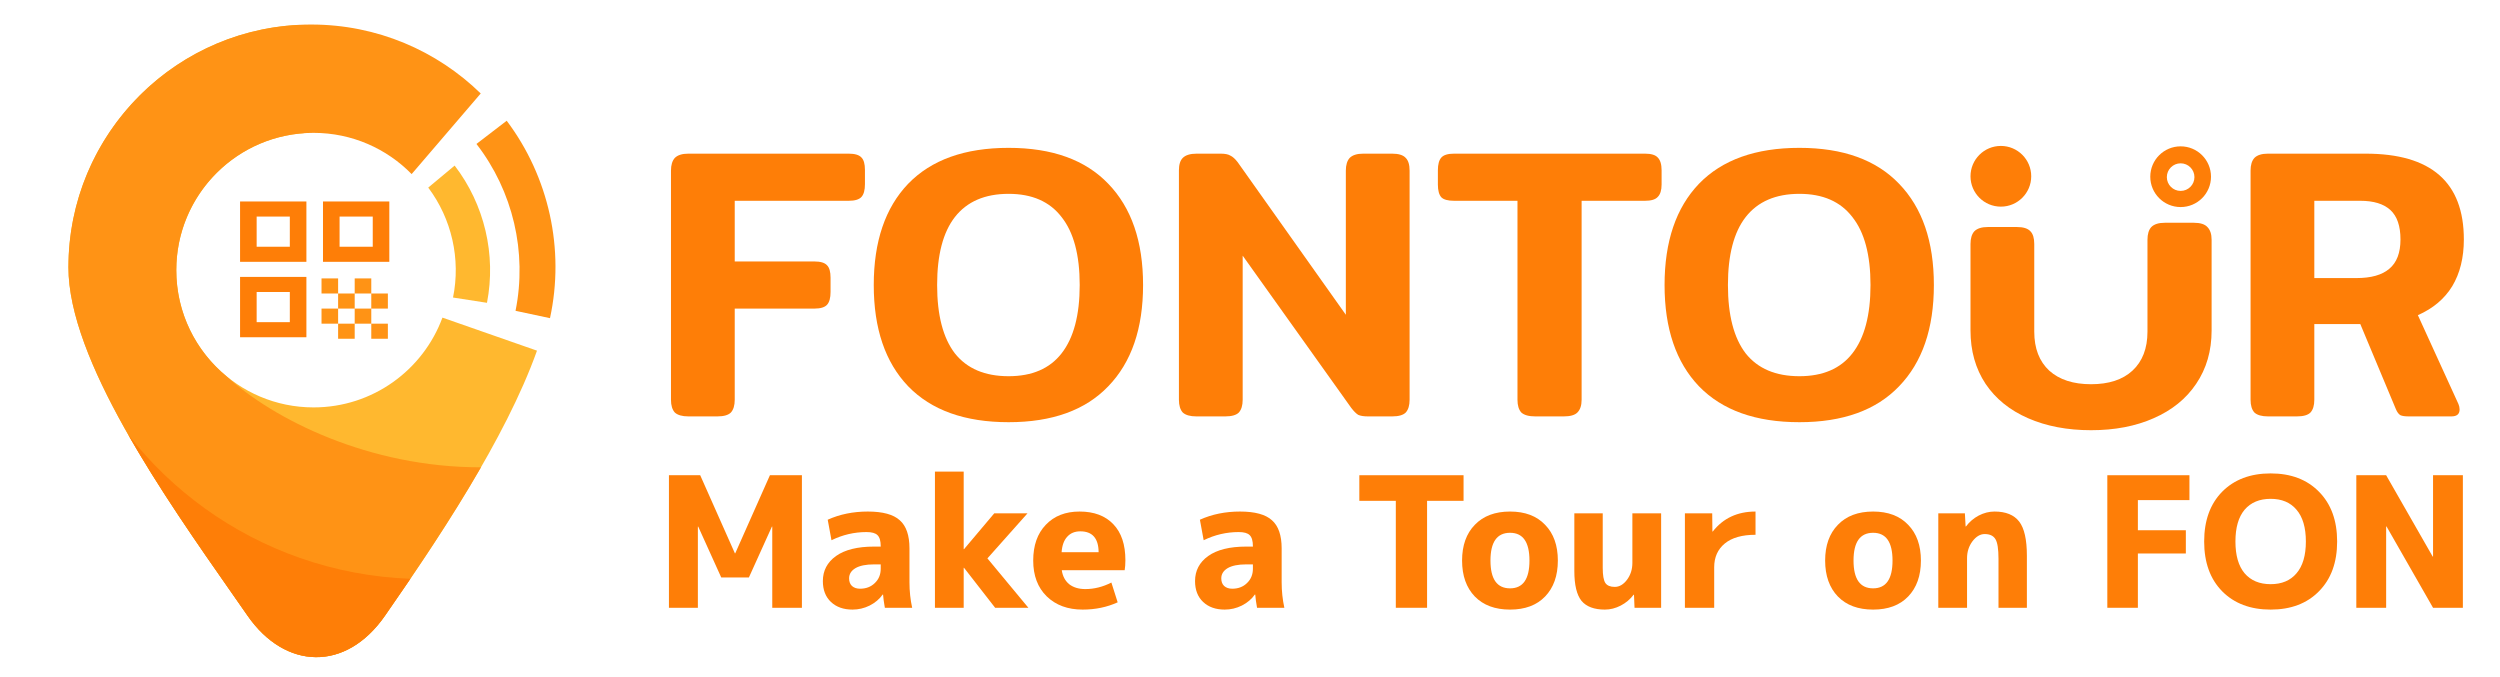<svg width="805" height="218" viewBox="0 0 805 218" fill="none" xmlns="http://www.w3.org/2000/svg">
<path fill-rule="evenodd" clip-rule="evenodd" d="M95.343 8.047L97.806 42.889C74.874 44.516 56.775 63.635 56.775 86.981C56.775 111.394 76.566 131.185 100.979 131.185C120.017 131.185 136.244 119.149 142.467 102.272L172.912 112.913C162.757 141.372 140.584 174.341 123.946 198.28C111.328 216.435 91.811 215.646 79.742 198.28C78.156 195.997 76.502 193.632 74.799 191.197C52.601 159.443 22.039 115.727 22.039 86.074C22.039 44.545 54.429 10.563 95.343 8.047Z" fill="#FFB82F"/>
<path fill-rule="evenodd" clip-rule="evenodd" d="M132.547 56.056L154.795 30.1C140.705 16.362 121.45 7.899 100.222 7.899H100.202C57.018 7.899 22.025 42.912 22.025 86.076C22.025 115.729 52.587 159.445 74.786 191.199C76.488 193.634 78.142 195.999 79.728 198.282C91.798 215.648 111.315 216.437 123.932 198.282C133.525 184.481 144.956 167.678 154.864 150.468C118.812 150.551 87.977 134.964 72.908 121.145C63.049 113.038 56.761 100.745 56.761 86.985C56.761 62.572 76.552 42.781 100.965 42.781C113.338 42.781 124.524 47.864 132.547 56.056Z" fill="#FF9315"/>
<path fill-rule="evenodd" clip-rule="evenodd" d="M41.309 140C51.521 157.903 64.126 175.933 74.798 191.198C76.501 193.634 78.154 195.999 79.741 198.282C91.81 215.648 111.327 216.437 123.945 198.282C126.562 194.515 129.317 190.526 132.14 186.365C120.082 185.93 108.09 183.687 96.576 179.654C74.714 171.997 55.537 158.223 41.309 140Z" fill="#FE7E07"/>
<path d="M77.301 84.306H98.662V64.876H77.301V84.306ZM82.641 69.734H93.322V79.449H82.641V69.734ZM77.301 108.594H98.662V89.164H77.301V108.594ZM82.641 94.021H93.322V103.737H82.641V94.021ZM104.003 64.876V84.306H125.364V64.876H104.003ZM120.024 79.449H109.343V69.734H120.024V79.449Z" fill="#FE7E07"/>
<path d="M103.531 89.649H108.872V94.507H103.531V89.649ZM108.872 94.507H114.212V99.365H108.872V94.507ZM103.531 99.365H108.872V104.222H103.531V99.365ZM114.212 99.365H119.552V104.222H114.212V99.365ZM119.552 104.222H124.893V109.08H119.552V104.222ZM108.872 104.222H114.212V109.08H108.872V104.222ZM114.212 89.649H119.552V94.507H114.212V89.649ZM119.552 94.507H124.893V99.365H119.552V94.507Z" fill="#FF9315"/>
<path fill-rule="evenodd" clip-rule="evenodd" d="M156.808 97.505C159.822 81.979 155.988 65.826 146.397 53.32L137.895 60.405C145.453 70.47 148.402 83.407 145.873 95.806L156.808 97.505Z" fill="#FFB82F"/>
<path fill-rule="evenodd" clip-rule="evenodd" d="M140.105 18.401L141.079 18.979C140.918 18.882 140.756 18.785 140.593 18.689C140.431 18.592 140.268 18.497 140.105 18.401ZM163.156 38.878C176.736 56.932 181.92 80.227 177.098 102.451L166.001 100.082C169.808 81.21 165.159 61.518 153.418 46.352L163.156 38.878ZM168.188 125.296L167.619 126.254C167.715 126.095 167.81 125.936 167.905 125.776C168 125.616 168.095 125.456 168.188 125.296Z" fill="#FF9315"/>
<path d="M221.653 134.08C219.663 134.08 218.211 133.665 217.299 132.836C216.469 131.923 216.055 130.555 216.055 128.73V54.951C216.055 53.126 216.469 51.758 217.299 50.845C218.211 49.933 219.663 49.477 221.653 49.477H273.286C275.277 49.477 276.645 49.891 277.392 50.721C278.138 51.467 278.512 52.794 278.512 54.702V59.306C278.512 61.213 278.138 62.582 277.392 63.411C276.645 64.241 275.277 64.655 273.286 64.655H236.583V84.189H262.213C264.204 84.189 265.572 84.603 266.319 85.433C267.065 86.179 267.439 87.507 267.439 89.414V94.018C267.439 95.925 267.065 97.294 266.319 98.123C265.572 98.953 264.204 99.368 262.213 99.368H236.583V128.73C236.583 130.555 236.169 131.923 235.339 132.836C234.51 133.665 233.058 134.08 230.985 134.08H221.653Z" fill="#FE7E07"/>
<path d="M324.772 135.946C310.671 135.946 299.888 132.089 292.424 124.375C285.041 116.661 281.35 105.796 281.35 91.778C281.35 77.76 285.041 66.895 292.424 59.181C299.888 51.467 310.671 47.61 324.772 47.61C338.789 47.61 349.489 51.467 356.871 59.181C364.336 66.895 368.069 77.76 368.069 91.778C368.069 105.796 364.336 116.661 356.871 124.375C349.489 132.089 338.789 135.946 324.772 135.946ZM324.772 121.14C332.32 121.14 338.001 118.694 341.817 113.8C345.715 108.823 347.664 101.483 347.664 91.778C347.664 82.074 345.715 74.775 341.817 69.881C338.001 64.904 332.32 62.416 324.772 62.416C317.141 62.416 311.376 64.904 307.478 69.881C303.662 74.775 301.755 82.074 301.755 91.778C301.755 101.483 303.662 108.823 307.478 113.8C311.376 118.694 317.141 121.14 324.772 121.14Z" fill="#FE7E07"/>
<path d="M385.212 134.08C383.221 134.08 381.77 133.665 380.857 132.836C380.028 131.923 379.613 130.555 379.613 128.73V54.827C379.613 53.002 380.028 51.675 380.857 50.845C381.77 49.933 383.263 49.477 385.336 49.477H393.05C394.46 49.477 395.497 49.684 396.16 50.099C396.907 50.431 397.695 51.136 398.524 52.214L433.361 101.358V54.951C433.361 53.126 433.776 51.758 434.605 50.845C435.517 49.933 436.969 49.477 438.96 49.477H448.291C450.364 49.477 451.816 49.933 452.645 50.845C453.475 51.675 453.89 53.043 453.89 54.951V128.73C453.89 130.555 453.475 131.923 452.645 132.836C451.816 133.665 450.364 134.08 448.291 134.08H440.453C439.126 134.08 438.089 133.914 437.342 133.582C436.679 133.167 435.932 132.421 435.103 131.343L400.142 82.323V128.73C400.142 130.555 399.727 131.923 398.898 132.836C398.068 133.665 396.617 134.08 394.543 134.08H385.212Z" fill="#FE7E07"/>
<path d="M494.351 134.08C492.277 134.08 490.784 133.665 489.872 132.836C489.043 131.923 488.628 130.555 488.628 128.73V64.655H468.224C466.233 64.655 464.864 64.282 464.118 63.536C463.371 62.706 462.998 61.338 462.998 59.43V54.827C462.998 52.919 463.371 51.55 464.118 50.721C464.864 49.891 466.233 49.477 468.224 49.477H529.685C531.676 49.477 533.045 49.891 533.791 50.721C534.62 51.55 535.035 52.919 535.035 54.827V59.43C535.035 61.255 534.62 62.582 533.791 63.411C533.045 64.241 531.676 64.655 529.685 64.655H509.281V128.73C509.281 130.555 508.825 131.923 507.912 132.836C507.083 133.665 505.631 134.08 503.558 134.08H494.351Z" fill="#FE7E07"/>
<path d="M579.411 135.946C565.31 135.946 554.528 132.089 547.063 124.375C539.681 116.661 535.99 105.796 535.99 91.778C535.99 77.76 539.681 66.895 547.063 59.181C554.528 51.467 565.31 47.61 579.411 47.61C593.429 47.61 604.128 51.467 611.51 59.181C618.975 66.895 622.708 77.76 622.708 91.778C622.708 105.796 618.975 116.661 611.51 124.375C604.128 132.089 593.429 135.946 579.411 135.946ZM579.411 121.14C586.959 121.14 592.641 118.694 596.456 113.8C600.354 108.823 602.304 101.483 602.304 91.778C602.304 82.074 600.354 74.775 596.456 69.881C592.641 64.904 586.959 62.416 579.411 62.416C571.78 62.416 566.016 64.904 562.117 69.881C558.302 74.775 556.394 82.074 556.394 91.778C556.394 101.483 558.302 108.823 562.117 113.8C566.016 118.694 571.78 121.14 579.411 121.14Z" fill="#FE7E07"/>
<path d="M730.28 134.08C728.29 134.08 726.838 133.665 725.926 132.836C725.096 131.923 724.682 130.555 724.682 128.73V54.951C724.682 53.126 725.096 51.758 725.926 50.845C726.838 49.933 728.29 49.477 730.28 49.477H761.758C782.825 49.477 793.359 58.683 793.359 77.097C793.359 82.986 792.115 88.004 789.627 92.151C787.139 96.216 783.448 99.326 778.554 101.483L791.618 130.098C791.866 130.679 791.991 131.26 791.991 131.84C791.991 133.333 791.12 134.08 789.378 134.08H775.568C774.407 134.08 773.536 133.955 772.955 133.706C772.374 133.375 771.877 132.711 771.462 131.716L760.016 104.344H745.21V128.73C745.21 130.555 744.796 131.923 743.966 132.836C743.137 133.665 741.685 134.08 739.612 134.08H730.28ZM758.772 89.539C763.499 89.539 767.025 88.543 769.347 86.553C771.752 84.562 772.955 81.41 772.955 77.097C772.955 72.784 771.877 69.632 769.72 67.641C767.564 65.651 764.329 64.655 760.016 64.655H745.21V89.539H758.772Z" fill="#FE7E07"/>
<path d="M673.32 138.526C665.689 138.526 658.929 137.24 653.04 134.669C647.151 132.098 642.589 128.407 639.354 123.596C636.119 118.702 634.502 112.979 634.502 106.426V78.573C634.502 76.749 634.917 75.38 635.746 74.468C636.659 73.555 638.11 73.099 640.101 73.099H649.432C651.506 73.099 652.957 73.555 653.786 74.468C654.616 75.297 655.031 76.666 655.031 78.573V106.8C655.031 112.191 656.648 116.38 659.883 119.366C663.118 122.269 667.597 123.72 673.32 123.72C679.043 123.72 683.481 122.269 686.632 119.366C689.867 116.38 691.485 112.191 691.485 106.8V77.205C691.485 75.38 691.899 74.011 692.729 73.099C693.641 72.187 695.093 71.731 697.083 71.731H706.415C708.488 71.731 709.94 72.187 710.769 73.099C711.682 74.011 712.138 75.38 712.138 77.205V106.426C712.138 112.979 710.479 118.702 707.161 123.596C703.926 128.407 699.364 132.098 693.475 134.669C687.669 137.24 680.951 138.526 673.32 138.526Z" fill="#FE7E07"/>
<path d="M644.278 66.54C649.676 66.54 654.053 62.164 654.053 56.765C654.053 51.366 649.676 46.989 644.278 46.989C638.879 46.989 634.502 51.366 634.502 56.765C634.502 62.164 638.879 66.54 644.278 66.54Z" fill="#FE7E07"/>
<path fill-rule="evenodd" clip-rule="evenodd" d="M702.166 66.674C707.565 66.674 711.942 62.297 711.942 56.899C711.942 51.5 707.565 47.123 702.166 47.123C696.767 47.123 692.391 51.5 692.391 56.899C692.391 62.297 696.767 66.674 702.166 66.674ZM702.166 61.476C704.62 61.476 706.61 59.486 706.61 57.032C706.61 54.578 704.62 52.589 702.166 52.589C699.712 52.589 697.723 54.578 697.723 57.032C697.723 59.486 699.712 61.476 702.166 61.476Z" fill="#FE7E07"/>
<path d="M248.668 169.57H248.552L241.146 185.94H232.236L224.83 169.57H224.714V195.704H215.398V153.024H225.466L236.633 178.164H236.749L247.915 153.024H258.214V195.704H248.668V169.57Z" fill="#FE7E07"/>
<path d="M279.426 164.717C284.247 164.717 287.68 165.653 289.725 167.523C291.808 169.355 292.849 172.376 292.849 176.586V187.519C292.849 190.325 293.138 193.054 293.717 195.704H284.922C284.614 193.95 284.421 192.528 284.344 191.436H284.228C283.187 192.917 281.779 194.106 280.004 195.003C278.269 195.86 276.436 196.289 274.508 196.289C271.615 196.289 269.3 195.47 267.565 193.833C265.829 192.196 264.961 189.955 264.961 187.11C264.961 183.758 266.369 181.068 269.185 179.041C272.039 177.014 276.128 176.001 281.451 176.001H283.592V175.884C283.592 174.169 283.245 172.98 282.55 172.318C281.894 171.655 280.718 171.324 279.021 171.324C275.086 171.324 271.325 172.201 267.738 173.955L266.523 167.348C270.419 165.594 274.72 164.717 279.426 164.717ZM273.408 186.233C273.408 187.285 273.717 188.104 274.334 188.688C274.99 189.273 275.858 189.565 276.938 189.565C278.866 189.565 280.448 188.961 281.682 187.753C282.955 186.544 283.592 185.005 283.592 183.134V181.731H281.451C278.828 181.731 276.822 182.14 275.433 182.959C274.083 183.777 273.408 184.868 273.408 186.233Z" fill="#FE7E07"/>
<path d="M310.424 182.842H310.308V195.704H301.051V151.854H310.308V176.82H310.424L320.144 165.302H330.848L317.946 179.801L331.138 195.704H320.434L310.424 182.842Z" fill="#FE7E07"/>
<path d="M341.837 177.814H353.756C353.717 173.331 351.75 171.09 347.854 171.09C346.08 171.09 344.672 171.675 343.63 172.844C342.589 173.974 341.991 175.631 341.837 177.814ZM341.895 183.602C342.165 185.512 342.955 187.012 344.267 188.104C345.617 189.156 347.353 189.682 349.474 189.682C352.329 189.682 355.125 188.981 357.864 187.577L359.889 193.95C356.456 195.509 352.695 196.289 348.606 196.289C343.823 196.289 339.966 194.866 337.034 192.021C334.141 189.175 332.695 185.336 332.695 180.503C332.695 175.631 334.045 171.792 336.745 168.985C339.445 166.14 343.071 164.717 347.623 164.717C352.29 164.717 355.916 166.081 358.5 168.81C361.085 171.499 362.377 175.358 362.377 180.386C362.377 181.594 362.3 182.666 362.145 183.602H341.895Z" fill="#FE7E07"/>
<path d="M399.269 164.717C404.091 164.717 407.524 165.653 409.568 167.523C411.651 169.355 412.693 172.376 412.693 176.586V187.519C412.693 190.325 412.982 193.054 413.561 195.704H404.766C404.457 193.95 404.265 192.528 404.187 191.436H404.072C403.03 192.917 401.622 194.106 399.848 195.003C398.112 195.86 396.28 196.289 394.351 196.289C391.458 196.289 389.144 195.47 387.408 193.833C385.672 192.196 384.805 189.955 384.805 187.11C384.805 183.758 386.212 181.068 389.028 179.041C391.883 177.014 395.971 176.001 401.294 176.001H403.435V175.884C403.435 174.169 403.088 172.98 402.394 172.318C401.738 171.655 400.562 171.324 398.864 171.324C394.93 171.324 391.169 172.201 387.582 173.955L386.367 167.348C390.263 165.594 394.564 164.717 399.269 164.717ZM393.252 186.233C393.252 187.285 393.561 188.104 394.178 188.688C394.834 189.273 395.701 189.565 396.781 189.565C398.71 189.565 400.292 188.961 401.526 187.753C402.799 186.544 403.435 185.005 403.435 183.134V181.731H401.294C398.672 181.731 396.666 182.14 395.277 182.959C393.927 183.777 393.252 184.868 393.252 186.233Z" fill="#FE7E07"/>
<path d="M471.264 153.024V161.268H459.518V195.704H449.451V161.268H437.705V153.024H471.264Z" fill="#FE7E07"/>
<path d="M474.897 168.985C477.636 166.14 481.416 164.717 486.238 164.717C491.059 164.717 494.82 166.14 497.52 168.985C500.259 171.792 501.628 175.631 501.628 180.503C501.628 185.375 500.259 189.234 497.52 192.079C494.82 194.886 491.059 196.289 486.238 196.289C481.416 196.289 477.636 194.886 474.897 192.079C472.158 189.234 470.789 185.375 470.789 180.503C470.789 175.631 472.158 171.792 474.897 168.985ZM486.238 189.448C490.403 189.448 492.486 186.467 492.486 180.503C492.486 174.539 490.403 171.558 486.238 171.558C482.033 171.558 479.931 174.539 479.931 180.503C479.931 186.467 482.033 189.448 486.238 189.448Z" fill="#FE7E07"/>
<path d="M516.078 165.302V182.842C516.078 185.258 516.368 186.895 516.946 187.753C517.525 188.571 518.528 188.981 519.955 188.981C521.421 188.981 522.732 188.221 523.889 186.7C525.046 185.141 525.625 183.329 525.625 181.263V165.302H534.883V195.704H526.319L526.146 191.495H526.03C524.911 192.976 523.523 194.145 521.864 195.003C520.206 195.86 518.508 196.289 516.773 196.289C513.34 196.289 510.832 195.353 509.251 193.482C507.708 191.573 506.936 188.357 506.936 183.836V165.302H516.078Z" fill="#FE7E07"/>
<path d="M542.539 165.302H551.334L551.392 171.148H551.508C554.863 166.861 559.454 164.717 565.278 164.717V172.201C560.958 172.201 557.66 173.136 555.384 175.007C553.108 176.878 551.97 179.431 551.97 182.666V195.704H542.539V165.302Z" fill="#FE7E07"/>
<path d="M591.803 168.985C594.541 166.14 598.321 164.717 603.143 164.717C607.965 164.717 611.725 166.14 614.426 168.985C617.164 171.792 618.534 175.631 618.534 180.503C618.534 185.375 617.164 189.234 614.426 192.079C611.725 194.886 607.965 196.289 603.143 196.289C598.321 196.289 594.541 194.886 591.803 192.079C589.064 189.234 587.695 185.375 587.695 180.503C587.695 175.631 589.064 171.792 591.803 168.985ZM603.143 189.448C607.309 189.448 609.392 186.467 609.392 180.503C609.392 174.539 607.309 171.558 603.143 171.558C598.939 171.558 596.836 174.539 596.836 180.503C596.836 186.467 598.939 189.448 603.143 189.448Z" fill="#FE7E07"/>
<path d="M624.131 165.302H632.694L632.926 169.511H633.042C634.16 168.03 635.529 166.861 637.15 166.003C638.808 165.146 640.505 164.717 642.241 164.717C645.867 164.717 648.509 165.789 650.168 167.933C651.827 170.076 652.656 173.74 652.656 178.924V195.704H643.514V179.918C643.514 176.761 643.186 174.656 642.53 173.604C641.875 172.513 640.718 171.967 639.059 171.967C637.632 171.967 636.32 172.746 635.124 174.306C633.967 175.865 633.389 177.677 633.389 179.743V195.704H624.131V165.302Z" fill="#FE7E07"/>
<path d="M678.557 153.024H704.999V161.034H688.394V170.739H703.842V178.223H688.394V195.704H678.557V153.024Z" fill="#FE7E07"/>
<path d="M715.528 158.344C719.424 154.408 724.631 152.439 731.15 152.439C737.669 152.439 742.857 154.408 746.714 158.344C750.61 162.281 752.558 167.621 752.558 174.364C752.558 181.107 750.61 186.447 746.714 190.384C742.857 194.321 737.669 196.289 731.15 196.289C724.631 196.289 719.424 194.321 715.528 190.384C711.67 186.447 709.742 181.107 709.742 174.364C709.742 167.621 711.67 162.281 715.528 158.344ZM722.76 184.596C724.766 186.934 727.562 188.104 731.15 188.104C734.737 188.104 737.514 186.934 739.482 184.596C741.487 182.257 742.49 178.846 742.49 174.364C742.49 169.882 741.487 166.471 739.482 164.132C737.514 161.794 734.737 160.624 731.15 160.624C727.562 160.624 724.766 161.794 722.76 164.132C720.793 166.471 719.809 169.882 719.809 174.364C719.809 178.846 720.793 182.257 722.76 184.596Z" fill="#FE7E07"/>
<path d="M758.734 195.704V153.024H768.338L783.324 179.217H783.44V153.024H793.044V195.704H783.44L768.454 169.511H768.338V195.704H758.734Z" fill="#FE7E07"/>
</svg>
